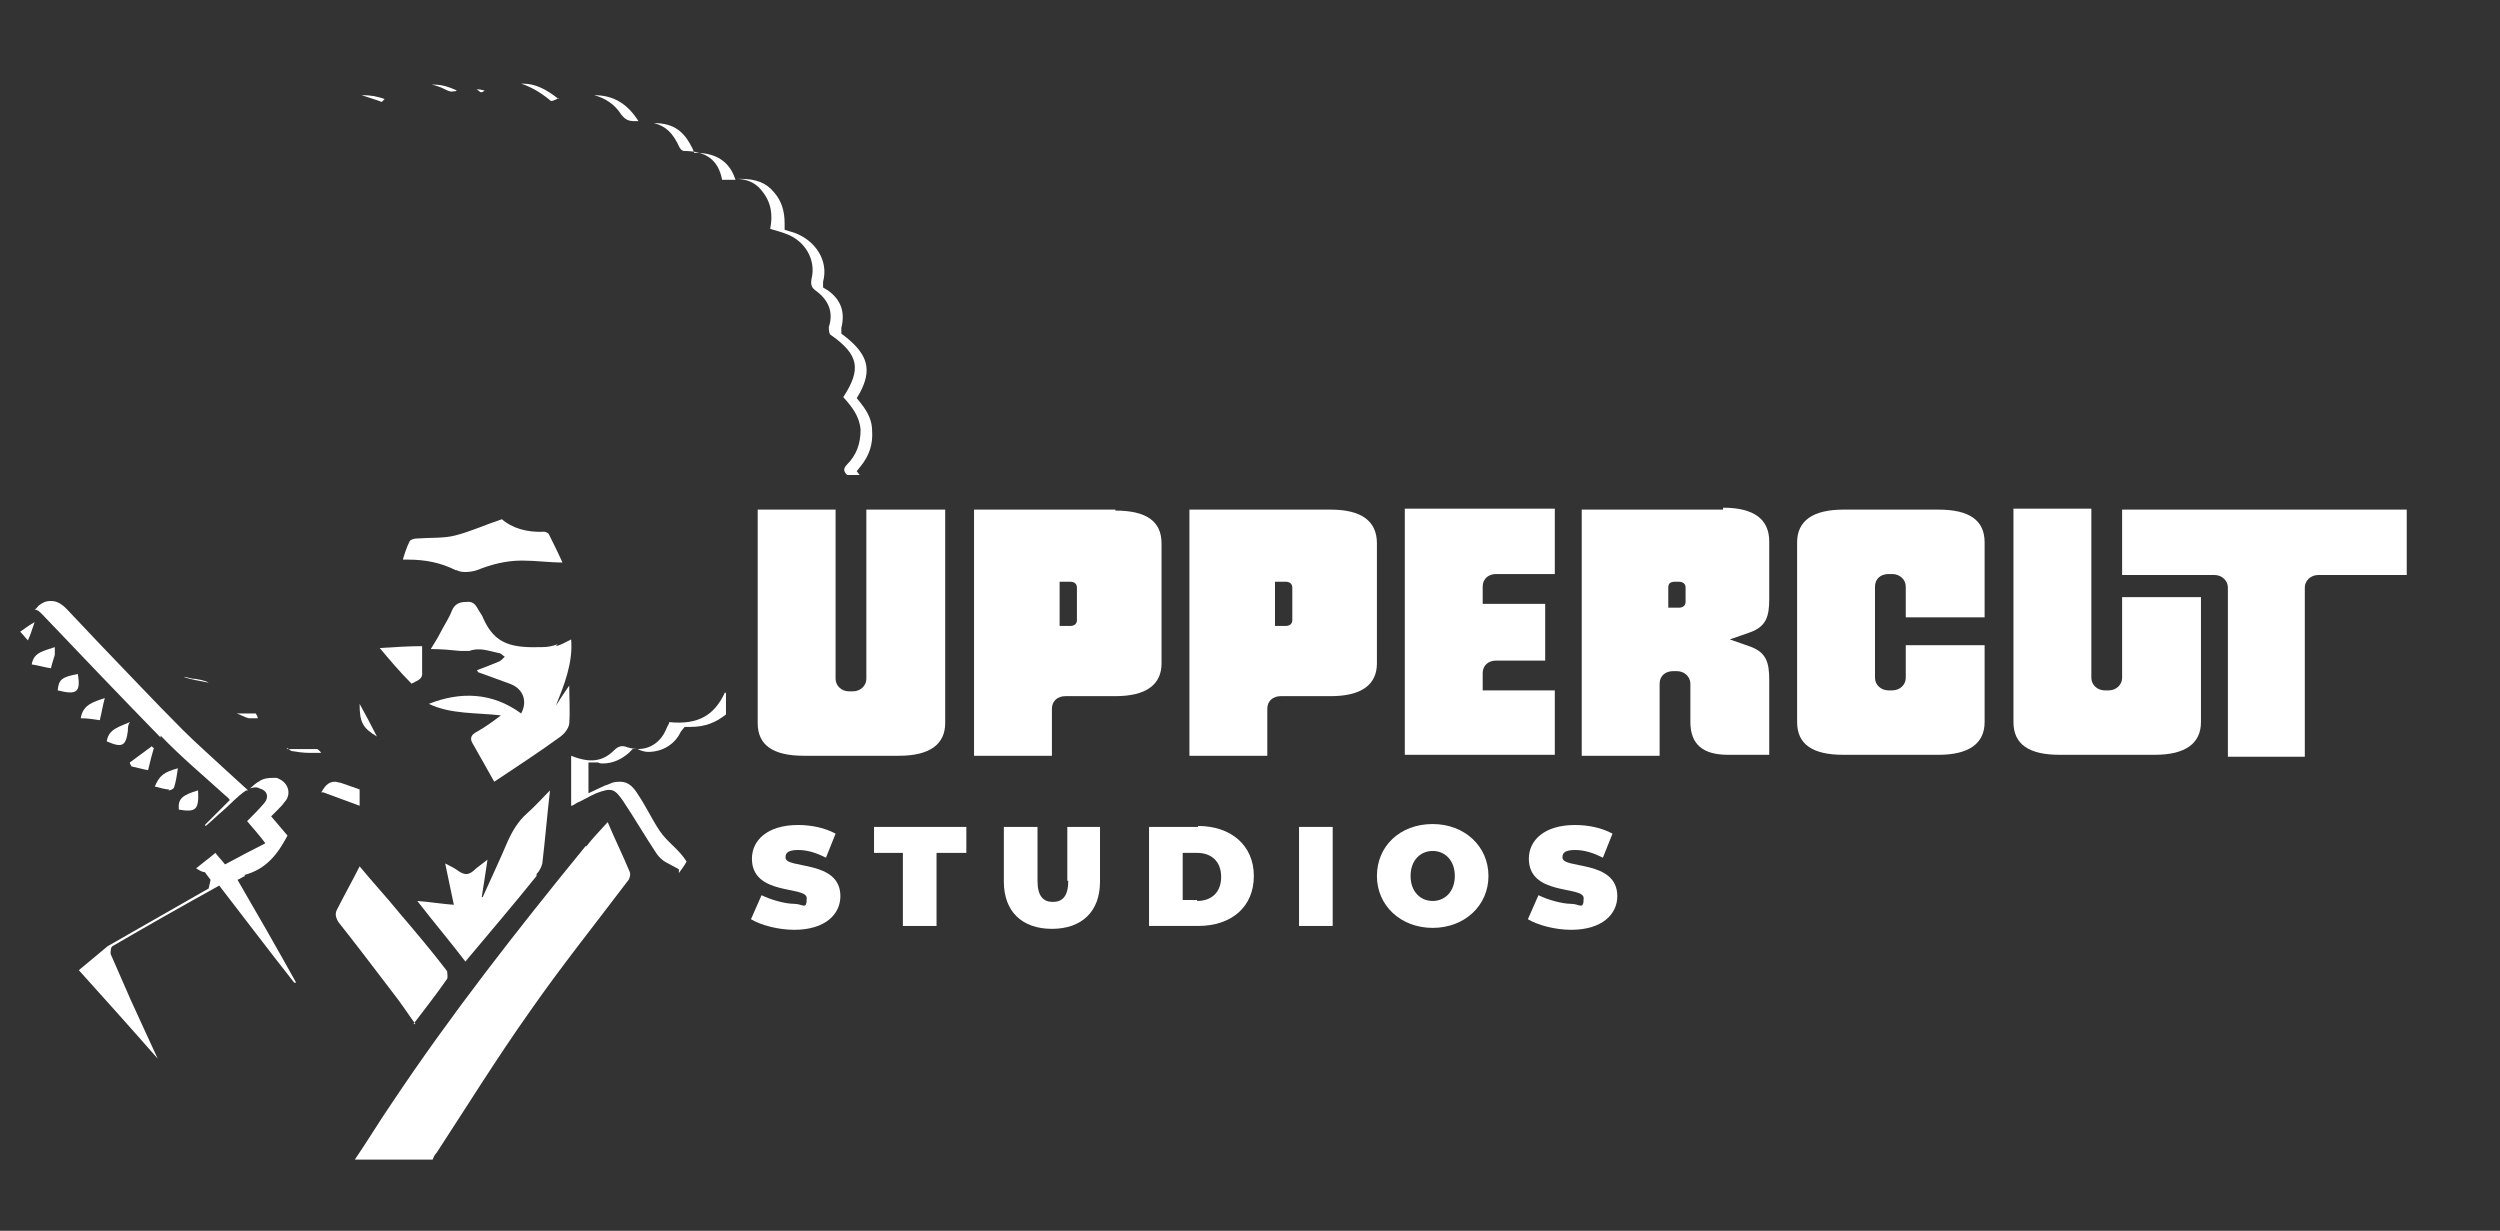 <?xml version="1.0" encoding="UTF-8"?>
<svg id="Layer_6_copy_2" xmlns="http://www.w3.org/2000/svg" version="1.1" viewBox="0 0 260 128">
  <rect x="0" y="0" width="260" height="128" fill="#333333" stroke="none"/>
  <!-- Generator: Adobe Illustrator 29.1.0, SVG Export Plug-In . SVG Version: 2.1.0 Build 142)  -->
  <defs>
    <style>
      .st0 {
        fill: #fff;
      }
    </style>
  </defs>
  <g>
    <path class="st0" d="M47.5,59.3c.5.3,1.5.2,2.1,0,1.5-.6,3-1,4.7-1,1.4,0,2.8.2,4.2.2-.4-.9-.9-1.9-1.4-2.9,0-.1-.3-.3-.5-.3-1.8.1-3.4-.4-4.4-1.3-1.8.6-3.3,1.3-4.9,1.7-1.2.3-2.6.2-3.9.3-.3,0-.7.1-.8.3-.3.6-.5,1.2-.7,1.9.2,0,.4,0,.5,0,1.8,0,3.4.3,5,1.1Z"/>
    <path class="st0" d="M40,10.3c-.8-.3-1.6-.4-2.2-.4s-.1,0-.2,0c.6.2,1.3.4,2.1.7.1-.1.2-.2.3-.3Z"/>
    <path class="st0" d="M50.4,9.4c-.2,0-.4-.1-.6-.1s-.2,0-.3,0c.2,0,.3.2.5.3.2,0,.3-.1.4-.2Z"/>
    <path class="st0" d="M47.2,9.5c.1,0,.2,0,.3-.1-.7-.3-1.4-.6-2.4-.6s-.1,0-.2,0c.5.1,1,.3,1.4.5.2.1.6.3.8.2Z"/>
    <path class="st0" d="M26.8,74.7c0-.2-.1-.3-.2-.5-.7,0-1.3,0-2,0,.4.1.8.4,1.3.5.2,0,.6,0,.9,0Z"/>
    <path class="st0" d="M20.3,70.6c-.5,0-.8-.2-1.2-.2.8.3,1.7.4,2.6.6-.3-.2-.8-.3-1.4-.4Z"/>
    <path class="st0" d="M55.8,90.9c.3-.3.5-.7.6-1.1.3-2.5.5-5,.8-7.6-.9.9-1.6,1.7-2.4,2.4-.9.8-1.5,1.8-2,2.9-.8,1.9-1.7,3.8-2.6,5.8,0,0,0,0-.1,0,.2-1.3.4-2.5.6-3.9-.6.5-1.1.8-1.5,1.2-.5.4-.9.4-1.5,0-.4-.3-.8-.5-1.4-.8.3,1.5.6,2.8.9,4.3-1.3-.1-2.5-.3-3.8-.4,1.7,2.2,3.4,4.2,5,6.3,2.5-3,5-5.9,7.4-8.9Z"/>
    <path class="st0" d="M70.7,15.3c0,.2.3.4.4.4,2.3,0,3.6.9,4,3,.5,0,.9,0,1.4,0l-.2-.5c-.6-1.4-1.8-2.2-3.6-2.3h-.5s-.2-.5-.2-.5c-.8-1.6-1.8-2.6-4-2.6,1.2.3,2,1,2.7,2.6Z"/>
    <path class="st0" d="M58.1,10.3c-1.4-1.1-2.5-1.6-3.7-1.6s-.2,0-.2,0c.9.3,1.9.8,3.1,1.8.3,0,.6-.2.8-.3Z"/>
    <path class="st0" d="M80.1,23.8c.6.2,1.1.3,1.6.5,2,.7,3.2,2.7,2.7,4.7-.1.6,0,.9.4,1.2,1.4,1,1.9,2.3,1.4,3.8,0,.3,0,.8.3.9,2.8,2,3.1,3.5,1.2,6.4.9,1,1.7,2,1.8,3.4,0,1.4-.4,2.6-1.4,3.6-.4.4-.4.7,0,1.1,0,0,0,0,0,0h1.3l-.3-.4.4-.5c.9-1.1,1.3-2.3,1.2-3.7,0-1-.4-1.9-1.2-2.9l-.4-.5.3-.5c1.3-2.4.9-4-1.5-5.9l-.4-.3v-.6c.4-1.6,0-2.9-1.4-3.9l-.5-.3v-.6c.6-2.2-.8-4.3-3-5.1l-1-.3v-.7c0-1.2-.3-2.3-1.1-3.2-.8-1-1.9-1.4-3.5-1.4h-.5c1,0,2,.3,2.7,1.2,1,1.2,1.2,2.5.9,4Z"/>
    <path class="st0" d="M64.6,11.9c.4.5.7.7,1.4.7.1,0,.2,0,.4,0l-.2-.3c-1.1-1.6-2.5-2.4-4.4-2.4s0,0,0,0c1.1.3,2.1.9,2.8,2Z"/>
    <path class="st0" d="M58,67c-.5.2-1.1.3-1.6.3-3.2.1-4.9-.3-6.1-2.9-.1-.3-.3-.6-.5-.9-.3-.5-.5-1-1.3-.9-.7,0-1.2.2-1.5.9-.3.8-.8,1.5-1.2,2.3-.3.6-.7,1.2-1,1.7,1.1,0,2.1.1,3.1.2.3,0,.7,0,.9,0,1.1-.4,2,0,3,.2.3,0,.5.3.7.4-.2.2-.4.4-.6.5-.7.3-1.5.6-2.3.9.1.1.1.2.1.2,1.1.4,2.2.8,3.3,1.2,1.4.5,1.9,1.8,1.2,3.1-3-2.2-6.3-2.3-9.6-1,2.3,1.1,4.9.9,7.5,1.2-.8.6-1.6,1.2-2.5,1.7-.6.3-.8.7-.4,1.3.7,1.2,1.4,2.5,2.2,3.9,2.4-1.6,4.7-3.1,6.9-4.7.4-.3.8-.8.9-1.3.1-1.4,0-2.7,0-4-.4.6-.9,1.3-1.4,2.1.9-2.2,1.8-4.5,1.6-6.9-.6.3-1.1.6-1.6.7Z"/>
    <path class="st0" d="M16.7,76.5c2.1,2.2,4.5,4.2,6.7,6.2.1.1.3.2.5.5-.9.9-1.7,1.7-2.6,2.6,0,0,0,0,.1.1.6-.5,1.2-1.1,1.8-1.6.8-.7,1.5-1.5,2.4-2.1,0,0,.2,0,.2,0l-2.3-2.1c-1.5-1.4-3.1-2.8-4.5-4.2-2.9-2.9-5.7-5.9-8.6-8.9l-3.5-3.7c-.5-.5-1-.8-1.6-.8s-.9.2-1.3.5c-.1.1-.2.3-.4.4.3,0,.5.2.8.5,4.1,4.3,8.2,8.6,12.3,12.8Z"/>
    <path class="st0" d="M39.5,67.4c1,1.2,2.1,2.5,3.3,3.7.5-.3,1.2-.4,1.1-1.2,0-.9,0-1.9,0-2.7-1.4,0-2.9.1-4.5.2Z"/>
    <path class="st0" d="M39.2,76.6c-.6-1.2-1.2-2.3-1.8-3.4,0,1.9.3,2.5,1.8,3.4Z"/>
    <path class="st0" d="M8.1,70.1c-1.7.3-2,.6-2.1,1.7,2,.5,2.4.2,2.1-1.7Z"/>
    <path class="st0" d="M25.4,91c2.3-.6,3.5-2.2,4.5-4.1l-1.7-2,.6-.6c.3-.3.6-.6.8-.9.4-.4.5-1,.3-1.5-.2-.5-.6-.8-1.1-1-.2,0-.3,0-.5,0s-.9,0-1.4.4c-.1,0-.7.5-.9.7.3-.1.7-.2,1,0,.8.2,1,.9.5,1.5-.5.6-1.1,1.2-1.8,1.9.6.7,1.3,1.5,1.9,2.3-1.4.7-2.7,1.4-4.2,2.2-.3-.4-.7-.8-1-1.2-.7.6-1.4,1.1-2,1.6,0,0,0,0,0,0,.3.2.6.4.9.4l.6.8-.2.9c-2.8,1.6-5.6,3.2-8.4,4.8-.5.3-2.1,1.2-2.1,1.2l-3,2.5c2.7,3,5.4,6,8.2,9.2-1-2.2-1.9-4.1-2.8-6.1-.7-1.6-1.4-3.2-2.1-4.8,0-.2,0-.7.2-.8,3.6-2.1,7.3-4.2,11.1-6.3,2.7,3.5,5.2,6.8,7.8,10.1,0,0,.1,0,.2,0-2-3.6-4-7.1-6.1-10.7.3-.1.5-.3.8-.4Z"/>
    <path class="st0" d="M37.4,82.1l-2-.7c-.2,0-.4-.1-.5-.1-.3,0-.8,0-1.3.8,0,0-.1.2-.2.3,0,0,.1,0,.2,0,1.3.5,2.5.9,3.8,1.4v-1.6Z"/>
    <path class="st0" d="M29.8,77.8c.2,0,.3.2.5.3.6.1,1.2.2,1.9.2s.8,0,1.2,0c-.1-.2-.3-.3-.4-.4-1.1,0-2.1,0-3.1,0Z"/>
    <path class="st0" d="M75.4,72c-1.1,2.4-2.8,3.4-5.8,3.1,0,.2-.2.4-.3.7-.7,1.7-2.3,2.5-4.1,1.9-.5-.2-.9-.1-1.3.3-1.2,1.2-2.5,1.4-4.5.6v5.2c.2,0,.4-.2.6-.3.7-.3,1.3-.7,2-1,1.6-.6,1.9-.5,2.8.8,1.2,1.8,2.3,3.7,3.5,5.5.2.3.6.7,1,.9,0,0,1.3.7,1.3.7,0,.1,0,.3,0,.4.3-.4.6-.8.8-1.2-.8-1.3-2-2-2.8-3.2-.8-1.2-1.4-2.5-2.2-3.7-.5-.8-1-1.4-1.9-1.4s-.9.2-1.6.4l-1.7.8v-3.2h1c.2.1.3.1.5.1,1,0,1.9-.4,2.7-1.1l.4-.4h.5c.4.2.8.3,1.1.3,1.5,0,2.8-.8,3.4-2.1l.4-.5h.6c1.6,0,2.7-.5,3.7-1.3v-2.2Z"/>
    <path class="st0" d="M43,106.5c1.2-1.6,2.4-3.1,3.5-4.7.1-.2,0-.6,0-.8-1.6-2.1-3.3-4.1-5-6.1-1.3-1.6-2.7-3.1-4.1-4.8-.8,1.6-1.6,3-2.3,4.4-.3.5-.2.9.1,1.4,1.9,2.4,3.8,4.9,5.7,7.4.8,1,1.5,2.1,2.3,3.2Z"/>
    <path class="st0" d="M60.9,88c-7.1,8.7-14,17.5-20.2,26.8-1.3,1.9-2.5,3.9-3.8,5.8,0,0,0,0,0,0h8.1c.1-.3.2-.5.4-.7,3.2-4.9,6.3-9.9,9.7-14.7,3.2-4.6,6.8-9.1,10.2-13.6.2-.2.3-.7.2-.9-.7-1.7-1.5-3.3-2.3-5.2-.8.9-1.6,1.7-2.2,2.5Z"/>
    <path class="st0" d="M13.3,76c0-.3,0-.6.2-.9-1.1.5-2.2.7-2.4,2,1.6.7,2,.5,2.2-1.1Z"/>
    <path class="st0" d="M13.6,79.7c.6.1,1.2.3,1.8.4.2-.9.4-1.6.6-2.3,0,0-.2-.1-.2-.2-.8.6-1.5,1.1-2.3,1.7,0,.1.1.3.2.4Z"/>
    <path class="st0" d="M20.6,82.2c-1.7.5-2.1.9-2,2,1.8.3,2.1,0,2-2Z"/>
    <path class="st0" d="M3.3,69.1c.7.1,1.3.3,2,.4.1-.5.3-1,.4-1.4,0-.2,0-.4,0-.8-1.1.4-2.2.5-2.4,1.8Z"/>
    <path class="st0" d="M17.5,82.2c.2,0,.5-.1.6-.3.2-.6.3-1.3.4-2-1.4.4-1.9.7-2.4,1.9.5.1,1,.3,1.5.3Z"/>
    <path class="st0" d="M2.1,65.7c.3.3.6.7.8.9.2-.4.4-1,.7-1.9-.7.4-1.2.8-1.5,1Z"/>
    <path class="st0" d="M10.4,74.8c.2-.8.3-1.5.5-2.2-1.2.4-2.3.7-2.5,2.1.7,0,1.3.1,2,.2Z"/>
  </g>
  <g>
    <path class="st0" d="M149,85.7c-3.4,0-5.8,2.3-5.8,5.4s2.5,5.4,5.8,5.4,5.8-2.3,5.8-5.4-2.5-5.4-5.8-5.4ZM149,93.7c-1.3,0-2.3-1-2.3-2.6s1-2.6,2.3-2.6,2.3,1,2.3,2.6-1,2.6-2.3,2.6Z"/>
    <path class="st0" d="M162.5,89.1c0-.4.3-.7,1.3-.7s1.9.3,2.9.8l1-2.5c-1.1-.6-2.5-.9-3.9-.9-3.2,0-4.8,1.6-4.8,3.5,0,3.9,5.7,2.8,5.7,4.1s-.4.6-1.3.6-2.4-.4-3.4-.9l-1.1,2.5c1,.6,2.8,1.1,4.5,1.1,3.2,0,4.8-1.6,4.8-3.5,0-3.8-5.7-2.8-5.7-4Z"/>
    <path class="st0" d="M81.7,89.1c0-.4.3-.7,1.3-.7s1.9.3,2.9.8l1-2.5c-1.1-.6-2.5-.9-3.9-.9-3.2,0-4.8,1.6-4.8,3.5,0,3.9,5.7,2.8,5.7,4.1s-.4.6-1.3.6-2.4-.4-3.4-.9l-1.1,2.5c1,.6,2.8,1.1,4.5,1.1,3.2,0,4.8-1.6,4.8-3.5,0-3.8-5.7-2.8-5.7-4Z"/>
    <polygon class="st0" points="90.9 88.7 93.9 88.7 93.9 96.3 97.4 96.3 97.4 88.7 100.5 88.7 100.5 86 90.9 86 90.9 88.7"/>
    <path class="st0" d="M111.1,91.6c0,1.6-.6,2.2-1.6,2.2s-1.6-.6-1.6-2.2v-5.6h-3.5v5.7c0,3.1,1.9,4.9,5,4.9s5-1.8,5-4.9v-5.7h-3.4v5.6Z"/>
    <path class="st0" d="M124.6,86h-5.1v10.3h5.1c3.5,0,5.8-2,5.8-5.2s-2.4-5.2-5.8-5.2ZM124.5,93.6h-1.5v-4.9h1.5c1.5,0,2.5.9,2.5,2.5s-1,2.5-2.5,2.5Z"/>
    <rect class="st0" x="135.1" y="86" width="3.5" height="10.3"/>
  </g>
  <path class="st0" d="M138.4,53h-14.7v25.6s8.1,0,8.1,0h0v-4.9c0-.8.6-1.3,1.4-1.3h5.2c3.2,0,4.8-1.2,4.8-3.4v-12.5c0-2.3-1.6-3.5-4.8-3.5ZM134.4,64.5c0,.4-.3.6-.7.6h-1.1v-4.6h1.1c.4,0,.7.2.7.6v3.4Z"/>
  <path class="st0" d="M116,53h-14.7c0,0,0,25.6,0,25.6h8.1c0,0,0-4.9,0-4.9,0-.8.6-1.3,1.4-1.3h5.2c3.2,0,4.8-1.2,4.8-3.4v-12.5c0-2.3-1.6-3.4-4.8-3.4ZM112,64.5c0,.4-.3.6-.7.6h-1.1v-4.6h1.1c.4,0,.7.2.7.6v3.4Z"/>
  <path class="st0" d="M155.6,59.7h6.1v-6.8s-15.6,0-15.6,0v25.6s15.6,0,15.6,0v-6.7s-7.5,0-7.5,0v-1.8c0-.8.6-1.3,1.4-1.3h5.1v-5.9s-6.5,0-6.5,0v-1.8c0-.8.6-1.3,1.4-1.3Z"/>
  <path class="st0" d="M90.1,53v17.6c0,.7-.6,1.3-1.4,1.3h-.4c-.8,0-1.4-.6-1.4-1.3v-17.6h-8.1v22.2c0,2.3,1.6,3.4,4.8,3.4h9.9c3.2,0,4.8-1.2,4.8-3.4v-22.2h-8.2Z"/>
  <path class="st0" d="M201.6,53h-9.9c-3.2,0-4.8,1.2-4.8,3.4v18.7c0,2.3,1.6,3.4,4.8,3.4h9.9c3.2,0,4.8-1.2,4.8-3.4v-8h-8.2v3.4c0,.7-.6,1.3-1.4,1.3h-.4c-.8,0-1.4-.6-1.4-1.3v-9.5c0-.8.6-1.3,1.4-1.3h.4c.8,0,1.4.6,1.4,1.3v3.2s8.2,0,8.2,0v-7.8c0-2.3-1.6-3.4-4.8-3.4Z"/>
  <path class="st0" d="M220.7,62.1v8.4c0,.7-.6,1.3-1.4,1.3h-.4c-.8,0-1.4-.6-1.4-1.3v-17.6h-8.1v22.2c0,2.3,1.6,3.4,4.8,3.4h9.9c3.2,0,4.8-1.2,4.8-3.4v-13h-8.2Z"/>
  <path class="st0" d="M220.7,53v6.8h9.6c.8,0,1.4.6,1.4,1.3v17.6s8,0,8,0v-17.6c0-.7.6-1.3,1.4-1.3h9.2v-6.8s-29.7,0-29.7,0Z"/>
  <path class="st0" d="M179.2,53h-14.7v25.6s8.1,0,8.1,0v-7.5c0-.8.6-1.3,1.4-1.3h.4c.8,0,1.4.6,1.4,1.3v4c0,2.3,1.3,3.4,3.9,3.4h4.3c0,0,0-7.8,0-7.8,0-1.8-.3-2.9-2.1-3.5l-2-.7,2-.7c1.8-.6,2.1-1.7,2.1-3.5v-6c0-2.3-1.6-3.5-4.8-3.5ZM175.3,62.6c0,.4-.3.6-.7.6h-1.1v-2.1c0-.4.2-.6.7-.6h.4c.4,0,.7.2.7.6v1.5Z"/>
</svg>